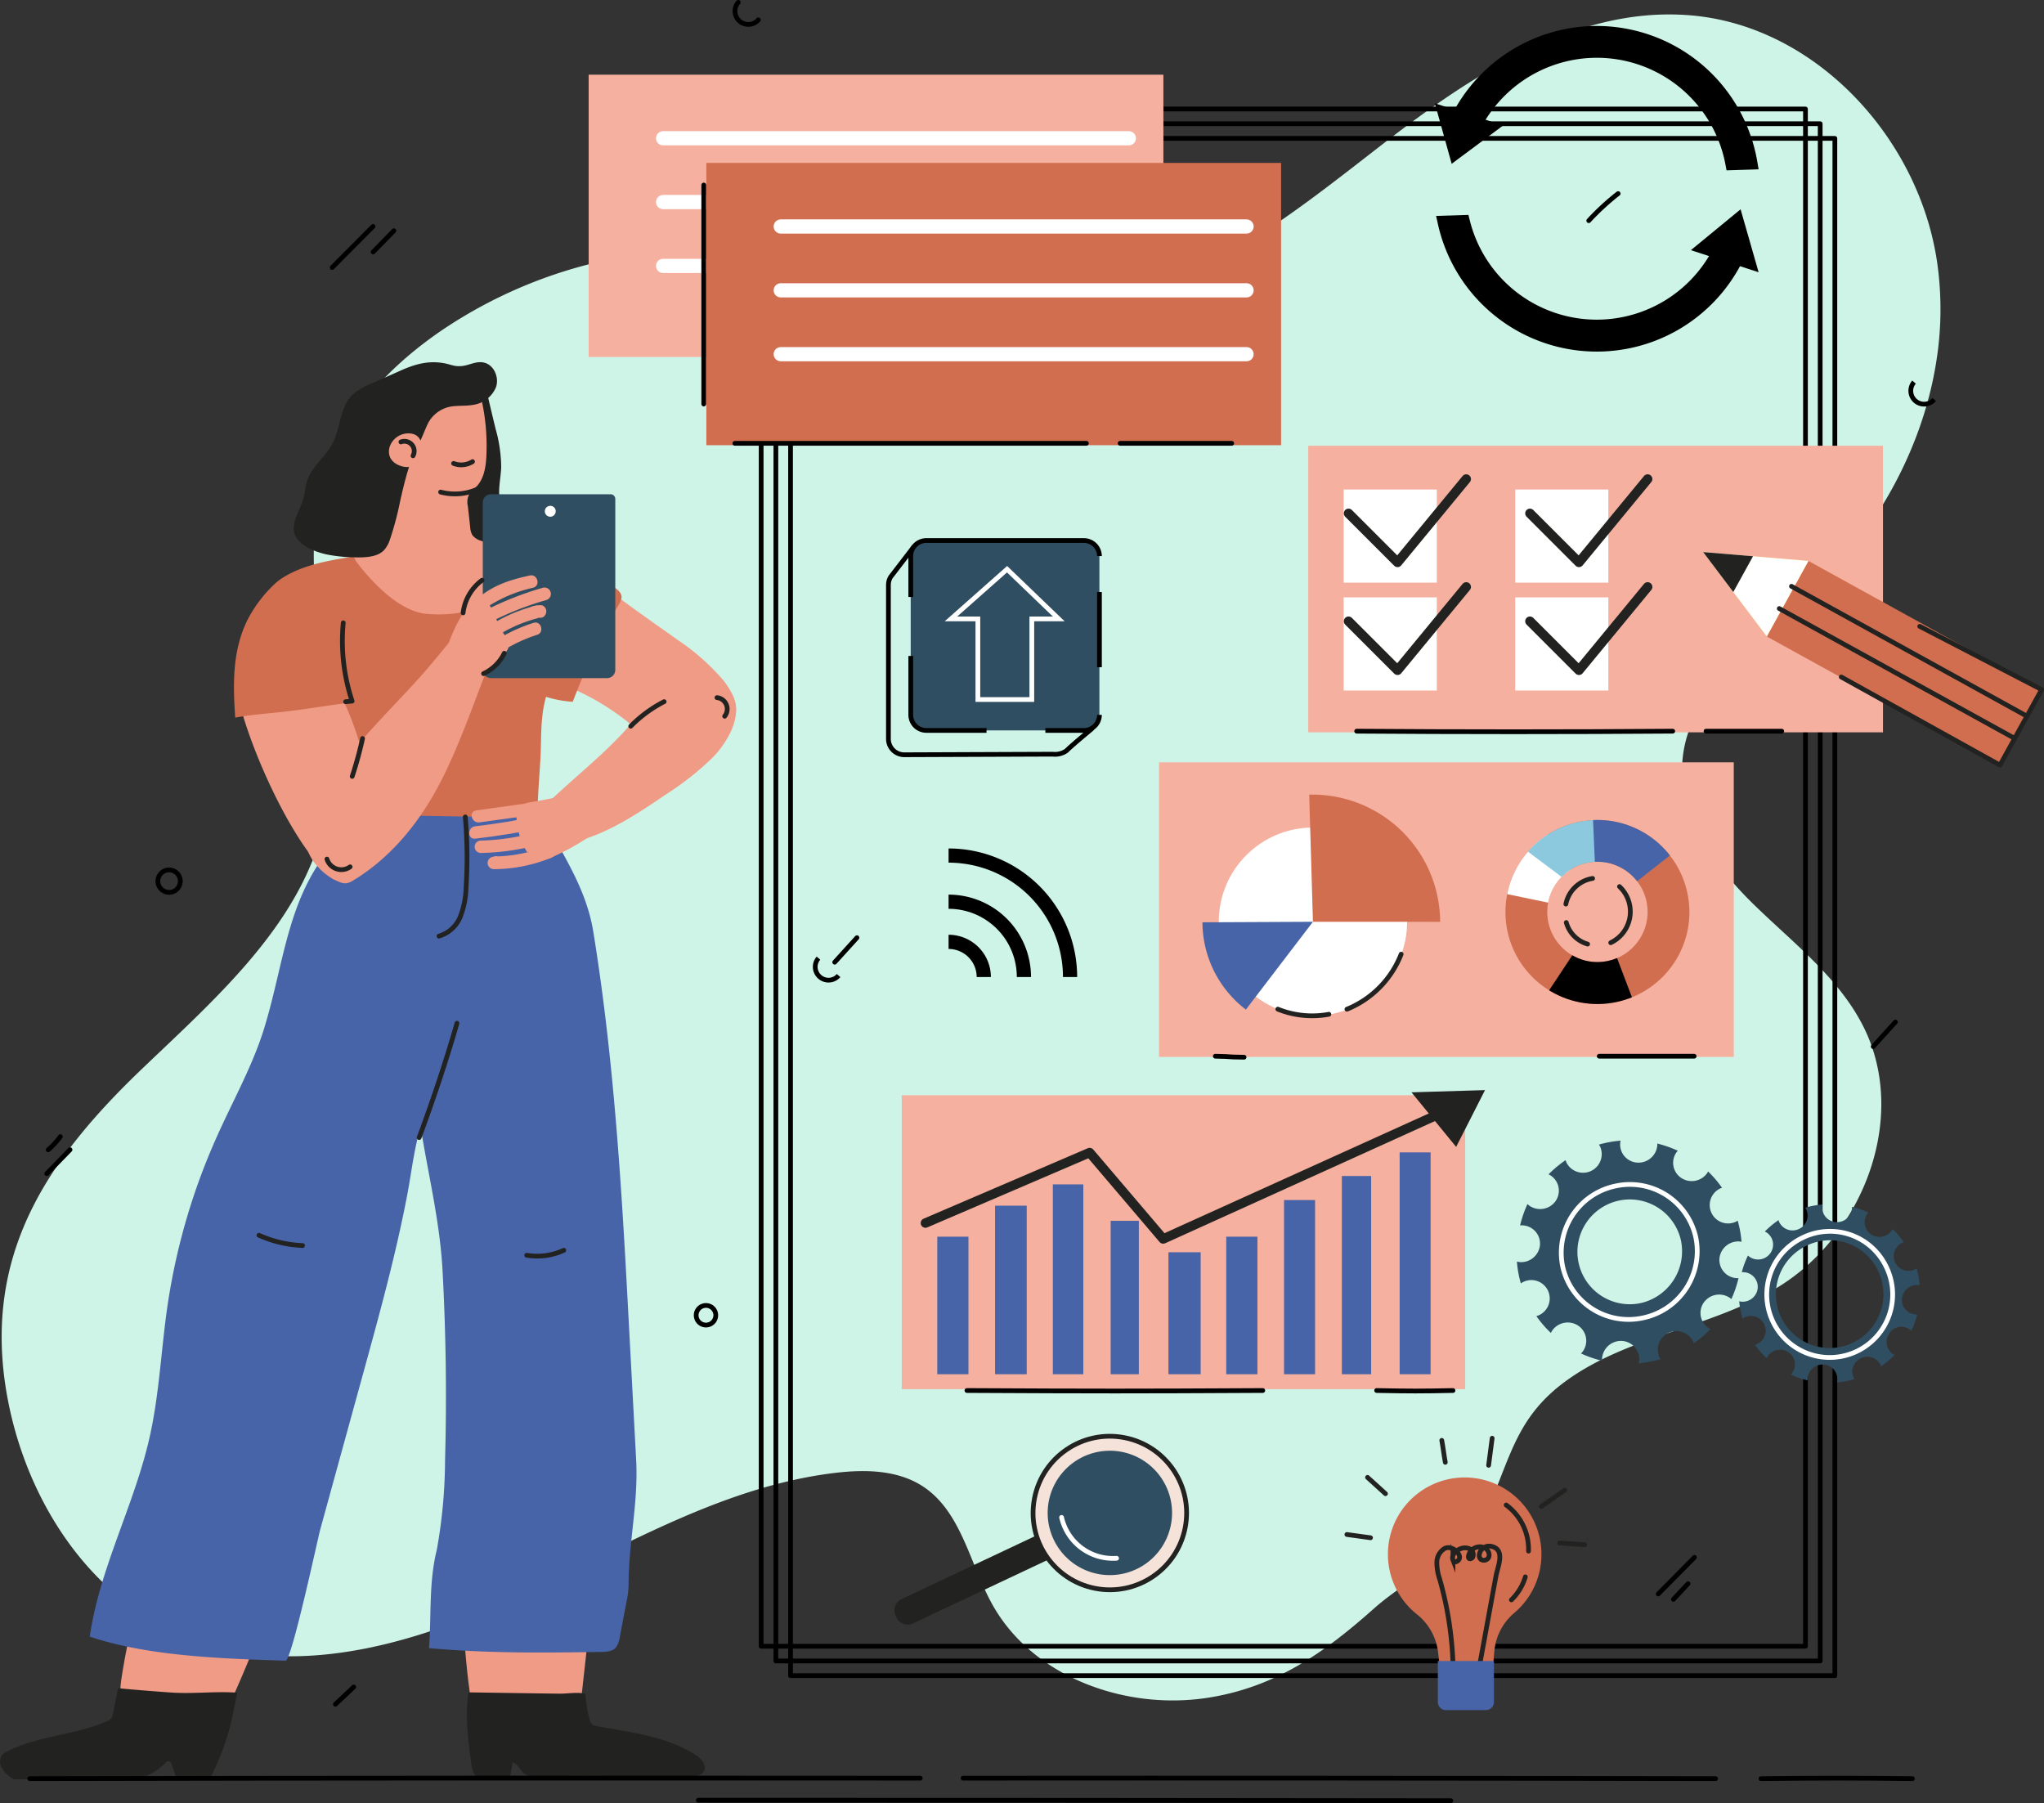 <svg xmlns="http://www.w3.org/2000/svg" xmlns:xlink="http://www.w3.org/1999/xlink" viewBox="0 0 431.89 380.94"><rect x="0" y="0" width="431.89" height="380.94" fill="#333333" stroke="none"/><defs><style>.cls-1,.cls-14,.cls-16,.cls-18,.cls-19,.cls-24,.cls-25,.cls-26,.cls-3,.cls-6,.cls-7{fill:none;}.cls-2{fill:#cef4e8;}.cls-26,.cls-3,.cls-4,.cls-5,.cls-6,.cls-7{stroke:#000;}.cls-14,.cls-15,.cls-16,.cls-18,.cls-19,.cls-25,.cls-3,.cls-6{stroke-linecap:round;}.cls-14,.cls-16,.cls-18,.cls-3{stroke-linejoin:round;}.cls-15,.cls-19,.cls-23,.cls-24,.cls-25,.cls-26,.cls-4,.cls-5,.cls-6,.cls-7{stroke-miterlimit:10;}.cls-19,.cls-26,.cls-5{stroke-width:3px;}.cls-8{fill:#f09b86;}.cls-9{fill:#222221;}.cls-10{fill:#4764a8;}.cls-11{fill:#d16e4f;}.cls-12{fill:#304e61;}.cls-13{fill:#fff;}.cls-14,.cls-15,.cls-18,.cls-25{stroke:#222221;}.cls-15{fill:#f5e3da;}.cls-16,.cls-19,.cls-24{stroke:#fff;}.cls-17{fill:#f5b09f;}.cls-18{stroke-width:2px;}.cls-20{fill:#edbf34;}.cls-21{clip-path:url(#clip-path);}.cls-22{clip-path:url(#clip-path-2);}.cls-23{fill:#8cc9de;stroke:#8cc9de;}</style><clipPath id="clip-path" transform="translate(-43.81 -61.41)"><path class="cls-1" d="M400.44,257.72A19.44,19.44,0,1,1,385,235,19.48,19.48,0,0,1,400.44,257.72Zm-29.51-5.64a10.6,10.6,0,1,0,12.4-8.42A10.62,10.62,0,0,0,370.93,252.08Z"/></clipPath><clipPath id="clip-path-2" transform="translate(-43.81 -61.41)"><path class="cls-1" d="M400.44,257.72A19.44,19.44,0,1,1,385,235,19.48,19.48,0,0,1,400.44,257.72Zm-29.31-5.6a10.4,10.4,0,1,0,12.17-8.26A10.41,10.41,0,0,0,371.13,252.12Z"/></clipPath></defs><g id="OBJECTS"><path class="cls-2" d="M452.91,138a69.67,69.67,0,0,0,.17-21.43C449.14,90.39,427.35,66.84,401,64.65c-23.87-2-45.8,12.34-64.76,27s-38.59,30.88-62.37,33.78c-23.94,2.93-47.22-8.32-71.21-10.78a99.48,99.48,0,0,0-65.12,16.29c-10.86,7.32-20.49,17.24-24.72,29.64-8.07,23.66,5,50-.42,74.43-4.77,21.35-22.52,36.87-38.35,52-19.64,18.72-33,38.18-29.26,66C48,376.57,62.27,400.2,85.65,408.21c22.44,7.69,47.16,0,68.63-10.07s42.48-22.75,66-25.55c6.34-.75,13.2-.64,18.54,2.86,8.18,5.37,9.9,16.41,14.67,24.95,8.63,15.47,28.37,22.49,45.86,19.65,14.22-2.31,24.44-9.61,34.77-18.8,8.07-7.17,20.12-12,24.53-22.2,4.47-10.38,5.94-18.54,16.07-25.9,13.35-9.69,31.1-11.25,45.1-20C437.7,322,447,297.27,437.6,278.43c-5.24-10.52-15-17.87-23.4-26.1s-16-19-14.86-30.64c1.46-14.66,15.51-24.08,26.32-34.09C439.75,174.56,449.92,156.74,452.91,138Z" transform="translate(-43.81 -61.41)"/><rect class="cls-3" x="160.83" y="23.03" width="220.66" height="324.78"/><rect class="cls-3" x="163.94" y="26.14" width="220.66" height="324.78"/><rect class="cls-3" x="167.04" y="29.24" width="220.66" height="324.78"/><polygon class="cls-4" points="370.85 56.75 367.51 45.09 358.3 52.66 370.85 56.75"/><path class="cls-5" d="M407.61,113.64a29.15,29.15,0,0,1-54.69-5.29l-3.81.12A32.89,32.89,0,0,0,411,115.24Z" transform="translate(-43.81 -61.41)"/><path class="cls-5" d="M380.21,68.41a32.91,32.91,0,0,0-28.54,18.43l3.37,1.6a29.15,29.15,0,0,1,54.82,7.42l3.77-.12A32.94,32.94,0,0,0,380.21,68.41Z" transform="translate(-43.81 -61.41)"/><path class="cls-4" d="M347.72,84l3.11,11.18,9.51-7.08Q354.05,86,347.72,84Z" transform="translate(-43.81 -61.41)"/><line class="cls-3" x1="83.23" y1="48.74" x2="78.84" y2="53.24"/><line class="cls-3" x1="14.8" y1="242.91" x2="9.88" y2="247.96"/><path class="cls-3" d="M54,304.33a16.86,16.86,0,0,0,2.56-2.78" transform="translate(-43.81 -61.41)"/><path class="cls-3" d="M439.61,282.52l4.69-5.18" transform="translate(-43.81 -61.41)"/><path class="cls-3" d="M220.18,264.7c1.56-1.73,3.13-3.45,4.7-5.18" transform="translate(-43.81 -61.41)"/><path class="cls-3" d="M385.72,102.31a52.12,52.12,0,0,0-6.21,5.72" transform="translate(-43.81 -61.41)"/><path class="cls-3" d="M122.63,109.25,114,117.92" transform="translate(-43.81 -61.41)"/><path class="cls-3" d="M400.49,396l-3.1,3.31" transform="translate(-43.81 -61.41)"/><line class="cls-3" x1="358.03" y1="329.03" x2="350.38" y2="336.76"/><path class="cls-6" d="M195.05,339.29a2.07,2.07,0,1,1-2.07-2.07A2.07,2.07,0,0,1,195.05,339.29Z" transform="translate(-43.81 -61.41)"/><path class="cls-3" d="M204.05,65.6a2.81,2.81,0,1,1-4.25-3.69" transform="translate(-43.81 -61.41)"/><path class="cls-7" d="M221,267.52a2.81,2.81,0,1,1-4.25-3.68" transform="translate(-43.81 -61.41)"/><path class="cls-7" d="M452.5,145.82a2.81,2.81,0,1,1-4.26-3.68" transform="translate(-43.81 -61.41)"/><path class="cls-7" d="M81.91,247.61a2.37,2.37,0,1,1-2.36-2.41A2.39,2.39,0,0,1,81.91,247.61Z" transform="translate(-43.81 -61.41)"/><path class="cls-3" d="M114.68,421.48l3.87-3.65" transform="translate(-43.81 -61.41)"/><path class="cls-8" d="M161.14,424.27c-3,1.2-6.88,1-10.63.6-8.19-1.09-6.71-.75-7.58-7s-2.17-22.85-1.39-29.29a12.08,12.08,0,0,1,1.75-5.52c1.65-2.38,4.55-3.52,7.3-4.47a30.37,30.37,0,0,1,6-1.57A13.27,13.27,0,0,1,167,379.87c4.23,3.75,2.31,8.77,2.13,13.88-.28,7.88-1.82,19.94-2.59,27.45C166.16,424.42,163.44,423.37,161.14,424.27Z" transform="translate(-43.81 -61.41)"/><path class="cls-9" d="M142.47,424.87a33.39,33.39,0,0,1,.34-5.91l12.8.19,6.4.09c1.77,0,3.78-.36,5.5,0a24.73,24.73,0,0,0,.87,5.4,2,2,0,0,0,.56,1.08,2.11,2.11,0,0,0,1,.38c7.16,1.33,14.69,2.14,20.82,6.06,1.21.77,2.48,2.19,1.8,3.45-.8,1.46-5,1.49-6.48,1.62a51.19,51.19,0,0,1-8.3-.26,133,133,0,0,0-17.29-.2c-1.65.08-3.78.37-5.36-.3-1.31-.55-1.75-2.33-3-2.74a16,16,0,0,1-.58,3,.45.45,0,0,1-.12.25.59.59,0,0,1-.45.13c-1.73,0-4,.47-5.67,0s-1.78-2.17-2-3.81A77.94,77.94,0,0,1,142.47,424.87Z" transform="translate(-43.81 -61.41)"/><path class="cls-9" d="M116.56,152.4c-1.27,3.9-2.69,7.75-3.69,11.72-.29,1.15-.09,2.25-.54,3.39a14.8,14.8,0,0,1-1.72,2.89c-1.17,1.66-2.27,3.8-1.39,5.63a4.19,4.19,0,0,0,3.1,2.1,14.42,14.42,0,0,0,3.88-.07c7.13-.73,14.32-.37,21.48,0q1.11-7.86,1.8-15.8c.39-4.51,1.05-9.49-.48-13.86-1.72-4.91-6-8-11.29-7.45a11.69,11.69,0,0,0-8.38,5A24.78,24.78,0,0,0,116.56,152.4Z" transform="translate(-43.81 -61.41)"/><path class="cls-8" d="M198.16,207.38a16.55,16.55,0,0,0-1.49-2.22,47.26,47.26,0,0,0-9.58-8.49c-4.36-3.11-8.77-6.16-13.05-9.38-3.7-2.79-7.66-6.36-12-8.08-2.48-1-5.46-2.65-8.12-1.67a11,11,0,0,0-5.76,5.43,17.36,17.36,0,0,0-1.53,7.9,12.37,12.37,0,0,0,1.37,6c1.47,2.52,4.19,4,6.83,5.26,3.37,1.59,6.62,3.3,10.07,4.82a53.11,53.11,0,0,1,12,7.34c2.55,2.06,5,4.42,8.21,5.24a7.16,7.16,0,0,0,6.93-2c1.72-1.64,3.67-1.65,5.59-3.13a4.71,4.71,0,0,0,1.37-1.51,4.15,4.15,0,0,0,.26-2.49A9.44,9.44,0,0,0,198.16,207.38Z" transform="translate(-43.81 -61.41)"/><path class="cls-8" d="M75.44,424.89a16,16,0,0,0,4,.72c3.15,0,6.31.09,9.46.06,1.77,0,1.77-.47,2.48-2.06.64-1.42,1.28-2.84,1.9-4.26,2.56-5.79,5-11.63,7-17.63.83-2.45,1.56-5.3.2-7.51a7.92,7.92,0,0,0-3.8-2.81,29.13,29.13,0,0,0-14.25-2.27c-2.17.2-4.45.72-6,2.25a11,11,0,0,0-2.43,4.79,139.67,139.67,0,0,0-4.48,19.57c-.55,3.51-.7,7.56,3.44,8.51C73.8,424.43,74.62,424.66,75.44,424.89Z" transform="translate(-43.81 -61.41)"/><path class="cls-10" d="M157.21,231.06l2.43,14a.77.77,0,0,1-.69,1.16l-41.67,6.37a7.6,7.6,0,0,1-2.81.07,1.1,1.1,0,0,1-.64-.33c-.26-.32-.15-.81-.08-1.22.66-3.66-2.27-6.73-2.83-10.19-.4-2.51.62-6.94,3.1-8.3,1.37-.75,3.17-.56,4.66-.58l7.41-.12q7.33-.13,14.66-.34Q149,231.38,157.21,231.06Z" transform="translate(-43.81 -61.41)"/><path class="cls-9" d="M139.24,144.46a26.33,26.33,0,0,0-.16,6.64c.12,3.17.67,7.55-1.06,10.32a25.89,25.89,0,0,1-6.43,7c-2,1.46-2.73,3.2-4,5.22-.6,1-1.5,1.92-.69,3.13a3.91,3.91,0,0,0,2,1.34,18.48,18.48,0,0,0,5.49.87c4,.16,8,0,12.07-.24a4,4,0,0,0,1.68-.33,3.51,3.51,0,0,0,1.47-2.27,13.62,13.62,0,0,0,.43-5.08c-.17-1.7-.67-3.36-.75-5.07-.1-2,.35-3.91.42-5.87a30.19,30.19,0,0,0-1.17-8.05q-.83-3.42-1.63-6.84c-.58-2.4-2.69-5.87-5.65-4A5,5,0,0,0,139.24,144.46Z" transform="translate(-43.81 -61.41)"/><path class="cls-10" d="M86.93,308a135.77,135.77,0,0,0-7.79,29.71c-1.3,9.1-1.69,18.34-3.71,27.31-3.22,14.34-10.55,27.62-12.66,42.17,12.58,4.2,28.17,4.64,41.38,5.08,1.3,0,6.81-25.85,7.33-27.73q4.56-16.6,9.14-33.23C124,339,127.42,326.6,129.83,314c1.13-5.89,1.61-11.63,3.8-17.22s4.49-11,5.84-16.84a70.15,70.15,0,0,0,1.24-20.9c-.23-3.05-.28-6.42-.81-9.4-.46-2.55-1.69-4.87-2-7.47-.42-3.43-2.09-6.7-5.18-8.14s-8.21-1.37-9.16-4.55c.61,2-6.5,7.32-7.74,8.6-11.35,11.62-11.67,26-16.24,40.74C97.12,286.72,93,294,89.65,301.52,88.68,303.67,87.78,305.83,86.93,308Z" transform="translate(-43.81 -61.41)"/><path class="cls-10" d="M136.91,324.88c.18,1.65.32,3.32.41,5q1.08,20,.53,40a109.11,109.11,0,0,1-1.74,18.94c-1.72,6.89-1.13,13.82-1.65,20.79,11.85,1.1,23.78,1,35.68.82,1.16,0,3,.05,3.8-.94a5.26,5.26,0,0,0,.86-2.36q.67-3.59,1.37-7.17a19.82,19.82,0,0,0,.46-3.75c0-8.93,2.08-17.25,1.6-26.33q-1-18.65-2-37.3c-1.36-24.84-3.06-49.7-7.05-74.28-1.23-7.56-4.74-13.61-8.49-20.3-2-3.63-3.22-5.5-7-7.11-2.29-1-6.16-2.94-8.69-1.86-3.4,1.46-5.76,4.77-6.9,8.24-1,2.89-3.89,4.91-4.57,7.86-.57,2.48.56,6.38.56,9,0,8.6-.94,17.32-1.4,25.92-.28,5.28-1.19,11.19-.45,16.45C133.59,306.18,135.88,315.31,136.91,324.88Z" transform="translate(-43.81 -61.41)"/><path class="cls-8" d="M154.64,178c-.73-1-2.6-.65-3.69-.83a28.77,28.77,0,0,1-5.54-1.52,3.51,3.51,0,0,1-1.8-1.2,3.83,3.83,0,0,1-.45-1.65c-.16-1.49-.33-3-.5-4.49a3.54,3.54,0,0,1,1.52-3.81c1.85-1.63,2.29-4.31,2.4-6.76a44.83,44.83,0,0,0-.94-11.5,8.44,8.44,0,0,0-1.19-3.18c-1.65-2.33-4.84-3-7.42-2.18-5.31,1.57-11.47,5.78-12,11.78a31.46,31.46,0,0,0,.93,8.23c.65,3.43,1.11,7,.3,10.38s-3.15,6.6-6.5,7.58a11.09,11.09,0,0,0-3.08,1c-1.31.84-1,1.62-.61,2.69.43,1.33.64,2.77,1.07,4.16,0,.14.08.27.13.41a.49.49,0,0,0,0,.11,10.3,10.3,0,0,0,3.17,4.65A17.19,17.19,0,0,0,132.89,196l.5-.05h.2c8.55.12,17.43-4.41,19.84-13.07,0,0,0,0,0-.06C154.24,181,155.41,179.05,154.64,178Z" transform="translate(-43.81 -61.41)"/><path class="cls-11" d="M152.42,177.59c-1.7,2.18-.55,6.17-2.58,8.33-1.8,1.9-5.29,5.94-15.64,5.21-6.79-.47-13.31-8.57-15.71-11.87a37.82,37.82,0,0,0-5.16,1.75c-.72,1.3.19,16.28-.38,23.12-.82,9.73.09,19-.81,29.28l45.24.78c0-4.05.36-8.1.6-12.14.28-4.6-.07-9,1.21-13.42a23.59,23.59,0,0,0,5.64,1.05,154.62,154.62,0,0,1,8.37-18.28c.48-.94,2.07-2.94,1.94-4-.18-1.34-2-2.14-3-2.85q-4.23-3-8.65-5.62c-2.58-1.56-7.74-4.17-10.55-1.83A2.89,2.89,0,0,0,152.42,177.59Z" transform="translate(-43.81 -61.41)"/><path class="cls-9" d="M81.14,419.06c-1,0-12.4-.92-12.39-1l-1.08,5.4a2.52,2.52,0,0,1-.3.9,2.43,2.43,0,0,1-1.09.76c-6.69,2.9-14.41,3-20.9,6.29a3.27,3.27,0,0,0-1.16.84,2.48,2.48,0,0,0,0,2.67,5.44,5.44,0,0,0,2.62,2.41H72.27a11.91,11.91,0,0,0,6.46-3.45c.2-.2.45-.43.73-.39s.48.37.59.65a26.12,26.12,0,0,1,1,3l6.91.4a52,52,0,0,0,4.67-12.22c.46-2.09.89-4.19,1.31-6.29C89.77,418.72,85.39,419.22,81.14,419.06Z" transform="translate(-43.81 -61.41)"/><path class="cls-8" d="M121.46,243.35a13.82,13.82,0,0,1-3.1,3.38c-5,.94-4,.24-4.47.2-8.73-7.31-18.31-29.72-20.08-39.75-.69-3.86.27-7.87,1.12-11.7a22.43,22.43,0,0,1,7.43-10.41c2.33-1.66,6.23-3.18,11.73-4,1,1.52,1.44,3.63,2.33,6,1.26,3.29,2.53,6.63,2.72,10.19a11.42,11.42,0,0,1-1.23,6.27c-.49.85-1.78,1.66-2.12,2.46-.54,1.3.32,2.79.89,4.07a72.46,72.46,0,0,1,5.94,22.8A23.45,23.45,0,0,1,121.46,243.35Z" transform="translate(-43.81 -61.41)"/><path class="cls-8" d="M109.81,231.77a10.46,10.46,0,0,0,1.38,13,12.12,12.12,0,0,0,4.24,2.94,3.64,3.64,0,0,0,1.41.33,3.55,3.55,0,0,0,1.6-.62c7.69-4.62,13.62-11.79,17.87-19.69s7.63-17.86,10.75-25.8c.09-.23-6.27-5.7-7.42-5.94,0,0-4.52,5.59-6.84,8.19-6.91,7.73-16.4,16.59-22.83,27.33C109.92,231.6,109.87,231.69,109.81,231.77Z" transform="translate(-43.81 -61.41)"/><path class="cls-8" d="M181,209.79a21,21,0,0,0-2,2.23c-5,6.64-11.94,12-18,17.66a2.17,2.17,0,0,0-.6.75c-.78,2,2.37,9.41,5,8.77,6.82-1.62,13.51-6.12,19.19-10a60.38,60.38,0,0,0,10-7.94c2.59-2.75,5.42-7.29,4.62-11.24-1.13-5.57-8.19-6.16-12.47-4.19A20.38,20.38,0,0,0,181,209.79Z" transform="translate(-43.81 -61.41)"/><path class="cls-8" d="M145.45,183.73c-2.4,2.21-4.15,5.2-3.42,8.56.34,1.61,2.88,1.21,2.53-.4-.53-2.47.76-4.56,2.52-6.18C148.29,184.59,146.67,182.6,145.45,183.73Z" transform="translate(-43.81 -61.41)"/><path class="cls-12" d="M172.06,204.68H147.57a1.75,1.75,0,0,1-1.75-1.75V167.59a1.75,1.75,0,0,1,1.75-1.76h25.25a1,1,0,0,1,1,1v36.1A1.75,1.75,0,0,1,172.06,204.68Z" transform="translate(-43.81 -61.41)"/><path class="cls-8" d="M155.72,183c-3.84.86-7.29,1.84-10.73,4.61-2.14,1.71-.09,3.28,1.35,2.31a29.57,29.57,0,0,1,10.09-4.33C158.11,185.19,157.4,182.6,155.72,183Z" transform="translate(-43.81 -61.41)"/><path class="cls-8" d="M158.5,185.59a67.54,67.54,0,0,0-12.55,5c-1.56.75-.2,3.06,1.35,2.32a64,64,0,0,1,11.92-4.72A1.34,1.34,0,0,0,158.5,185.59Z" transform="translate(-43.81 -61.41)"/><path class="cls-8" d="M158.33,189.29a5.11,5.11,0,0,0-2.49.4c-1,.3-2,.64-2.94,1a35.57,35.57,0,0,0-5.44,2.75c-1.47.9-.12,3.23,1.35,2.32a31.32,31.32,0,0,1,4.52-2.36c.76-.32,1.53-.61,2.31-.86q.57-.19,1.14-.36a4.47,4.47,0,0,0,.9-.27,1.3,1.3,0,0,0,1.2-.36l0-.05A1.36,1.36,0,0,0,158.33,189.29Z" transform="translate(-43.81 -61.41)"/><path class="cls-8" d="M156.54,193a34.63,34.63,0,0,0-8,3.73A1.34,1.34,0,0,0,149.9,199a31.92,31.92,0,0,1,7.36-3.46C158.9,195.08,158.2,192.49,156.54,193Z" transform="translate(-43.81 -61.41)"/><path class="cls-8" d="M151.08,196.53a1.81,1.81,0,0,1,.26,1.23,3,3,0,0,1-.67,1.47c-1.23,1.74-2.72,3.46-4.74,4.13a6,6,0,0,1-5.45-.93c-1.51-1.17-2.52-1.22-2.38-3.13a21.21,21.21,0,0,1,1.26-3.91c.78-1.95,3.53-7.37,6-7.85C147.28,187.19,148.43,193.08,151.08,196.53Z" transform="translate(-43.81 -61.41)"/><path class="cls-13" d="M161.23,169.42a1.15,1.15,0,1,1-1.15-1.14A1.14,1.14,0,0,1,161.23,169.42Z" transform="translate(-43.81 -61.41)"/><path class="cls-11" d="M93.65,213c3.95-.73,8-.91,12-1.44,5-.65,9.93-1.52,14.94-2l.12-.11a2.48,2.48,0,0,0,.41-1.26c1.27-9.3-1-19.06-2.22-28.28a1.09,1.09,0,0,0-.31-.74,1,1,0,0,0-.81-.08c-5,.84-10.17,1.75-14.43,4.51-.42.27-.81.59-1.2.9a28.51,28.51,0,0,0-5.8,7.41c-3.48,6.64-3.33,13.86-2.84,21.1Z" transform="translate(-43.81 -61.41)"/><path class="cls-14" d="M195.3,208.8a2.42,2.42,0,0,1,1.63,3.93" transform="translate(-43.81 -61.41)"/><path class="cls-14" d="M112.89,242.91a3.19,3.19,0,0,0,4.9,1.64" transform="translate(-43.81 -61.41)"/><path class="cls-9" d="M128.37,167.24c.37-1.63.74-3.26,1.19-4.87a32.18,32.18,0,0,1,2.3-6.19c.92-1.77,1.53-3.51,2.36-5.29a6.8,6.8,0,0,1,5.23-3.64c1.45-.17,2.92-.05,4.36-.31a6.14,6.14,0,0,0,4.81-3.75c.68-2-.39-4.62-2.46-5.15-1.68-.44-3.1.53-4.72.7s-2.27-.31-3.8-.59c-3.39-.62-6.25.23-9.36,1.63l-6.18,2.76a12.42,12.42,0,0,0-3.89,2.35c-2.63,2.63-2.43,7-4.17,10.24-1.45,2.78-4.26,4.76-5.28,7.72-.44,1.29-.51,2.66-.88,4-.57,2-1.86,3.85-2,5.94-.29,3.53,4.61,5.35,7.42,5.85a33.56,33.56,0,0,0,5.19.52c2.06.05,5,.07,6.48-1.53a6.23,6.23,0,0,0,1.23-2.23A65.07,65.07,0,0,0,128.37,167.24Z" transform="translate(-43.81 -61.41)"/><path class="cls-8" d="M131.37,159.86a4.67,4.67,0,0,1-3.84-.44,3.31,3.31,0,0,1-1.26-1.31,3.17,3.17,0,0,1-.12-2.31,4.17,4.17,0,0,1,4.58-2.78c1.47.27,1.86,1.13,2.41,2.51S132.17,158.61,131.37,159.86Z" transform="translate(-43.81 -61.41)"/><path class="cls-14" d="M142.12,234a98.42,98.42,0,0,1,.17,14.87,18.27,18.27,0,0,1-1.21,6.19,7,7,0,0,1-4.52,4.13" transform="translate(-43.81 -61.41)"/><path class="cls-8" d="M162.45,229.47a21.4,21.4,0,0,1-3.07.81l-2.72.49c-1,.18-2.65.38-3.3,1.3s-.4,2.7-.19,3.81a13.58,13.58,0,0,0,1.67,5,4.13,4.13,0,0,0,5.68,1.6,50.48,50.48,0,0,0,8.57-4.84c2.37-1.78,4.84-3.93,5.27-6.86.23-1.56-.36-3.41-1.82-4a5.06,5.06,0,0,0-3.29.22C167,227.7,164.73,228.71,162.45,229.47Z" transform="translate(-43.81 -61.41)"/><path class="cls-8" d="M159.68,240A30.05,30.05,0,0,1,149,242.34a1.32,1.32,0,0,0-.69,0l-.52.13a1.31,1.31,0,0,0,.35,2.57,32.28,32.28,0,0,0,12.23-2.45C161.91,241.92,161.23,239.38,159.68,240Z" transform="translate(-43.81 -61.41)"/><path class="cls-8" d="M157.48,233.8c-4.39.94-8.8,1.67-13.26,2.18-1.66.18-1.68,2.81,0,2.62q7-.81,14-2.27C159.83,236,159.13,233.45,157.48,233.8Z" transform="translate(-43.81 -61.41)"/><path class="cls-8" d="M155.58,237.63A47.09,47.09,0,0,1,145.41,239a1.31,1.31,0,0,0,0,2.62,49.83,49.83,0,0,0,10.87-1.41C157.91,239.76,157.22,237.23,155.58,237.63Z" transform="translate(-43.81 -61.41)"/><path class="cls-8" d="M156.94,230.89l-12.51,1.74c-1.66.24-1,2.76.7,2.53l12.5-1.74C159.3,233.19,158.59,230.66,156.94,230.89Z" transform="translate(-43.81 -61.41)"/><path class="cls-14" d="M132.37,301.75c2.81-7.53,5.79-16.43,8-24.16" transform="translate(-43.81 -61.41)"/><path class="cls-14" d="M98.53,322.39a25,25,0,0,0,9.21,2.17" transform="translate(-43.81 -61.41)"/><path class="cls-14" d="M155.1,326.61a13.38,13.38,0,0,0,7.84-1.05" transform="translate(-43.81 -61.41)"/><path class="cls-14" d="M128.52,154.78a2.07,2.07,0,0,1,2.56,2.92" transform="translate(-43.81 -61.41)"/><path class="cls-14" d="M139.65,159.32a4.48,4.48,0,0,0,4-.38" transform="translate(-43.81 -61.41)"/><path class="cls-14" d="M116.84,209.66l1.37-.12A40.4,40.4,0,0,1,116.34,193" transform="translate(-43.81 -61.41)"/><path class="cls-14" d="M177.08,214.84a27.69,27.69,0,0,1,7.06-5.19" transform="translate(-43.81 -61.41)"/><path class="cls-14" d="M120.42,217.44a81.89,81.89,0,0,1-2.19,8" transform="translate(-43.81 -61.41)"/><path class="cls-14" d="M146,164.09a11.81,11.81,0,0,1-9.09,1.28" transform="translate(-43.81 -61.41)"/><path class="cls-14" d="M145.66,184a10.1,10.1,0,0,0-4,6.89" transform="translate(-43.81 -61.41)"/><path class="cls-14" d="M150.36,199.43a9.21,9.21,0,0,1-4.37,4.3" transform="translate(-43.81 -61.41)"/><path class="cls-9" d="M272.8,384.25h0a2.63,2.63,0,0,1-.94,3.58L236.5,404.5a2.63,2.63,0,0,1-3.35-1.56h0a2.63,2.63,0,0,1,.93-3.58l35.36-16.67A2.64,2.64,0,0,1,272.8,384.25Z" transform="translate(-43.81 -61.41)"/><circle class="cls-15" cx="278.32" cy="381.07" r="16.22" transform="translate(-193.09 519.26) rotate(-78.88)"/><path class="cls-12" d="M291.37,382.6A13.14,13.14,0,1,1,279.85,368,13.14,13.14,0,0,1,291.37,382.6Z" transform="translate(-43.81 -61.41)"/><path class="cls-16" d="M268.12,382a11.13,11.13,0,0,0,11.62,8.63" transform="translate(-43.81 -61.41)"/><rect class="cls-17" x="190.53" y="231.39" width="119.06" height="62.11"/><polyline class="cls-18" points="195.54 258.4 230.24 243.51 245.78 261.76 310.45 232.47"/><polygon class="cls-9" points="298.24 230.78 313.78 230.31 307.68 242.31 298.24 230.78"/><rect class="cls-10" x="198.04" y="261.28" width="6.59" height="29.06"/><rect class="cls-10" x="210.25" y="254.73" width="6.69" height="35.61"/><rect class="cls-10" x="222.46" y="250.23" width="6.44" height="40.11"/><rect class="cls-10" x="234.68" y="257.93" width="5.95" height="32.41"/><rect class="cls-10" x="246.89" y="264.57" width="6.81" height="25.77"/><rect class="cls-10" x="259.1" y="261.28" width="6.59" height="29.06"/><rect class="cls-10" x="271.31" y="253.54" width="6.56" height="36.8"/><rect class="cls-10" x="283.53" y="248.46" width="6.19" height="41.88"/><rect class="cls-10" x="295.74" y="243.47" width="6.54" height="46.87"/><path class="cls-6" d="M334.69,355.19c7.25.14,9.25.14,16.13,0" transform="translate(-43.81 -61.41)"/><path class="cls-6" d="M248.12,355.19c27.82.14,34.82.14,62.51,0" transform="translate(-43.81 -61.41)"/><rect class="cls-17" x="124.38" y="15.78" width="121.44" height="59.64"/><line class="cls-19" x1="140.11" y1="29.21" x2="238.52" y2="29.21"/><line class="cls-19" x1="140.11" y1="42.69" x2="238.52" y2="42.69"/><line class="cls-19" x1="140.11" y1="56.18" x2="238.52" y2="56.18"/><rect class="cls-11" x="149.25" y="34.42" width="121.44" height="59.64"/><line class="cls-19" x1="164.97" y1="47.85" x2="263.39" y2="47.85"/><line class="cls-19" x1="164.97" y1="61.34" x2="263.39" y2="61.34"/><line class="cls-19" x1="164.97" y1="74.83" x2="263.39" y2="74.83"/><path class="cls-6" d="M280.49,155.07c7.67,0,15.67,0,23.57,0" transform="translate(-43.81 -61.41)"/><path class="cls-6" d="M199.08,155.07c25.08,0,49.08,0,74.28,0" transform="translate(-43.81 -61.41)"/><line class="cls-6" x1="148.7" y1="39.09" x2="148.7" y2="85.36"/><rect class="cls-17" x="276.43" y="94.17" width="121.44" height="60.55"/><rect class="cls-11" x="437.05" y="173.35" width="18.23" height="56.28" transform="translate(10.4 433.39) rotate(-61.11)"/><polygon class="cls-20" points="359.87 116.64 373.31 134.46 382.11 118.5 359.87 116.64"/><polygon class="cls-13" points="359.87 116.64 373.31 134.46 382.11 118.5 359.87 116.64"/><polygon class="cls-9" points="366.24 125.08 370.41 117.52 359.87 116.64 366.24 125.08"/><line class="cls-14" x1="425.7" y1="156.01" x2="375.95" y2="128.57"/><line class="cls-14" x1="428.29" y1="151.32" x2="378.53" y2="123.87"/><rect class="cls-13" x="283.91" y="103.42" width="19.68" height="19.68"/><rect class="cls-13" x="320.16" y="103.42" width="19.68" height="19.68"/><rect class="cls-13" x="283.91" y="126.21" width="19.68" height="19.68"/><rect class="cls-13" x="320.16" y="126.21" width="19.68" height="19.68"/><polyline class="cls-18" points="284.94 108.46 295.3 118.82 309.81 101.21"/><polyline class="cls-18" points="284.94 131.25 295.3 141.61 309.81 124"/><polyline class="cls-18" points="323.27 108.46 333.63 118.82 348.14 101.21"/><polyline class="cls-18" points="323.27 131.25 333.63 141.61 348.14 124"/><polyline class="cls-14" points="405.63 132.33 431.39 145.69 422.59 161.65 389.05 143.03"/><path class="cls-3" d="M404.29,215.89h16" transform="translate(-43.81 -61.41)"/><path class="cls-3" d="M330.47,215.89c21.69.16,44.69.16,66.78,0" transform="translate(-43.81 -61.41)"/><rect class="cls-17" x="244.9" y="161.06" width="121.44" height="62.24"/><circle class="cls-13" cx="277.42" cy="194.74" r="19.9"/><path class="cls-11" d="M321.23,256.16l-.79-26.87h.79a27,27,0,0,1,26.88,26.88Z" transform="translate(-43.81 -61.41)"/><path class="cls-10" d="M321.23,256.16l-14.17,18.55c-.3-.23-.6-.46-.88-.7a23.35,23.35,0,0,1-8.3-17.74Z" transform="translate(-43.81 -61.41)"/><g class="cls-21"><path class="cls-11" d="M400.44,257.72A19.44,19.44,0,1,1,385,235,19.48,19.48,0,0,1,400.44,257.72Zm-29.51-5.64a10.6,10.6,0,1,0,12.4-8.42A10.62,10.62,0,0,0,370.93,252.08Z" transform="translate(-43.81 -61.41)"/><g class="cls-22"><polygon class="cls-13" points="310.77 187.31 337.69 192.9 322.69 169.45 310.77 187.31"/><polygon class="cls-23" points="317.8 175.52 339.8 192.01 337.25 166.46 317.8 175.52"/><polygon class="cls-10" points="336.35 167.22 337.44 192.82 358.34 176.43 336.35 167.22"/><polygon points="346.96 216.33 338.09 192.97 324.62 213.31 346.96 216.33"/></g></g><path class="cls-14" d="M324.6,275.7a19.41,19.41,0,0,1-10.79-1.08" transform="translate(-43.81 -61.41)"/><path class="cls-14" d="M339.87,263a20.63,20.63,0,0,1-11.46,11.63" transform="translate(-43.81 -61.41)"/><path class="cls-14" d="M374.76,256.31a6.57,6.57,0,0,0,4.51,4.56" transform="translate(-43.81 -61.41)"/><path class="cls-14" d="M380.32,247a6.87,6.87,0,0,0-5.65,5.42" transform="translate(-43.81 -61.41)"/><path class="cls-14" d="M384.15,260.58A7.27,7.27,0,0,0,386,248.72" transform="translate(-43.81 -61.41)"/><path class="cls-6" d="M298.88,282.49" transform="translate(-43.81 -61.41)"/><path class="cls-6" d="M381.72,284.56h20.06" transform="translate(-43.81 -61.41)"/><path class="cls-6" d="M300.6,284.56c4.36.09,1.72.16,6.08.21" transform="translate(-43.81 -61.41)"/><path class="cls-3" d="M236.84,177,232,183.3a3.29,3.29,0,0,0-.47,1.7v32.54a3.35,3.35,0,0,0,3.39,3.33l31.31-.12a4.24,4.24,0,0,0,2.88-.7c1.14-1.12,4-3.5,5.26-4.55a.72.72,0,0,0,.05-1.08Z" transform="translate(-43.81 -61.41)"/><rect class="cls-12" x="192.43" y="114.19" width="39.87" height="40.13" rx="3.3"/><path class="cls-7" d="M276.12,212.44a3.29,3.29,0,0,1-3.29,3.29h-8.14" transform="translate(-43.81 -61.41)"/><line class="cls-7" x1="232.31" y1="125.08" x2="232.31" y2="140.96"/><path class="cls-7" d="M236.25,187.53V178.9a3.29,3.29,0,0,1,3.29-3.29h33.29a3.29,3.29,0,0,1,3.29,3.29" transform="translate(-43.81 -61.41)"/><path class="cls-7" d="M252.26,215.73H239.54a3.29,3.29,0,0,1-3.29-3.29V200" transform="translate(-43.81 -61.41)"/><polygon class="cls-24" points="223.71 130.76 212.79 120.26 200.93 130.76 206.62 130.76 206.62 147.79 218.02 147.79 218.02 130.76 223.71 130.76"/><path class="cls-11" d="M369.51,389.54a16.22,16.22,0,1,0-26.37,12.89,12,12,0,0,1,4.51,7.91l1.05,8.73,10.09-.16.78-8.76a12,12,0,0,1,4.23-8A16.16,16.16,0,0,0,369.51,389.54Z" transform="translate(-43.81 -61.41)"/><path class="cls-25" d="M356.48,413.05l2-10.92c.48-2.59.95-5.17,1.43-7.76.36-2,2.12-5.65-1.08-6.28a2.09,2.09,0,0,0-2.46,2,1.19,1.19,0,0,0,.3.74,1.12,1.12,0,0,0,1.77-.62,1.73,1.73,0,0,0-1.05-1.84,2.45,2.45,0,0,0-3.3,1.82.57.57,0,0,0,.06.41c.18.28.65.11.82-.17a1.35,1.35,0,0,0-.62-1.79,2.5,2.5,0,0,0-2,0c-1,.36-1.91,1.36-1.54,2.33a.61.61,0,0,0,.4.41.53.53,0,0,0,.35-.05c1.88-.85-.7-3.66-2.48-2.78a3.44,3.44,0,0,0-1.67,3A10.86,10.86,0,0,0,348,395a74.57,74.57,0,0,1,2.79,17.11,2.51,2.51,0,0,1-.31,1.44" transform="translate(-43.81 -61.41)"/><path class="cls-25" d="M328.4,385.61l5,.69" transform="translate(-43.81 -61.41)"/><line class="cls-25" x1="288.95" y1="312.13" x2="292.75" y2="315.58"/><path class="cls-25" d="M348.45,365.72c.25,1.27.5,3.37.75,4.64" transform="translate(-43.81 -61.41)"/><path class="cls-25" d="M359.1,365.27c-.36,2.73-.61,4.61-.75,5.72" transform="translate(-43.81 -61.41)"/><path class="cls-25" d="M374.43,376.24l-4.94,3.45" transform="translate(-43.81 -61.41)"/><path class="cls-25" d="M373.35,387.41l5.33.35" transform="translate(-43.81 -61.41)"/><path class="cls-25" d="M362.06,379.38a11.61,11.61,0,0,1,4.72,9.74" transform="translate(-43.81 -61.41)"/><path class="cls-25" d="M366.11,394.56a11.24,11.24,0,0,1-2.95,4.86" transform="translate(-43.81 -61.41)"/><path class="cls-10" d="M303.8,350.92h11.86a0,0,0,0,1,0,0v8.67a1.71,1.71,0,0,1-1.71,1.71h-8.43a1.71,1.71,0,0,1-1.71-1.71v-8.67A0,0,0,0,1,303.8,350.92Z"/><path class="cls-12" d="M411.15,331.45c-.14,0-.28,0-.43,0a3.87,3.87,0,0,1-3.6-4.16,4,4,0,0,1,4.25-3.59c.14,0,.28.05.42.07a23,23,0,0,0-.81-4.46c-.12.06-.22.14-.35.2a3.88,3.88,0,1,1-3.36-7c.13-.06.27-.1.4-.15a23.34,23.34,0,0,0-2.95-3.45c-.07.12-.12.24-.2.36a4,4,0,0,1-5.48,1,3.84,3.84,0,0,1-1-5.4c.09-.12.19-.22.29-.34a24.54,24.54,0,0,0-4.34-1.52,3.09,3.09,0,0,1,0,.43,4,4,0,0,1-4.24,3.6,3.85,3.85,0,0,1-3.6-4.16,4,4,0,0,1,.09-.48,23.46,23.46,0,0,0-4.58.83c.08.14.18.27.25.42a3.94,3.94,0,0,1-7.11,3.39,5.44,5.44,0,0,1-.19-.52,24.44,24.44,0,0,0-3.6,3,4.45,4.45,0,0,1,.48.26,3.84,3.84,0,0,1,1,5.4,4,4,0,0,1-5.47,1,3.5,3.5,0,0,1-.46-.39A24.08,24.08,0,0,0,365,320.3a4,4,0,0,1,.6,0,3.86,3.86,0,0,1,3.6,4.16,4,4,0,0,1-4.24,3.6,5.89,5.89,0,0,1-.63-.11,22.34,22.34,0,0,0,.83,4.61,4.66,4.66,0,0,1,.53-.32,3.88,3.88,0,1,1,3.37,7,3.56,3.56,0,0,1-.62.23,23.31,23.31,0,0,0,3.07,3.56,3.55,3.55,0,0,1,.3-.54,4,4,0,0,1,5.47-1,3.85,3.85,0,0,1,1,5.4,4.6,4.6,0,0,1-.41.47,24,24,0,0,0,4.46,1.54,2.81,2.81,0,0,1,0-.58,4,4,0,0,1,4.24-3.6,3.86,3.86,0,0,1,3.59,4.16,3.78,3.78,0,0,1-.1.57,24.94,24.94,0,0,0,4.62-.89,2.47,2.47,0,0,1-.27-.44,3.94,3.94,0,0,1,7.1-3.4,2.88,2.88,0,0,1,.18.49,24,24,0,0,0,3.55-3,4.23,4.23,0,0,1-.42-.22,3.84,3.84,0,0,1-1-5.4,4,4,0,0,1,5.47-1,2.45,2.45,0,0,1,.35.29A23.61,23.61,0,0,0,411.15,331.45Zm-20.8,5.3A11.07,11.07,0,1,1,399,323.53,11.23,11.23,0,0,1,390.35,336.75Z" transform="translate(-43.81 -61.41)"/><path class="cls-16" d="M385.08,312a14.26,14.26,0,0,1,17.05,10.84,14.4,14.4,0,0,1-11.13,17A14.26,14.26,0,0,1,374,329,14.4,14.4,0,0,1,385.08,312Z" transform="translate(-43.81 -61.41)"/><path class="cls-12" d="M446.08,323.85a18,18,0,0,0-2.37-2.77,1.64,1.64,0,0,1-.16.29,3.18,3.18,0,0,1-4.38.83,3.09,3.09,0,0,1-.8-4.33,3,3,0,0,1,.23-.27,18.57,18.57,0,0,0-3.47-1.22c0,.11,0,.23,0,.35a3.18,3.18,0,0,1-3.4,2.88,3.09,3.09,0,0,1-2.88-3.33,2.44,2.44,0,0,1,.07-.39,18.64,18.64,0,0,0-3.67.67,3.62,3.62,0,0,1,.2.33,3.12,3.12,0,0,1-1.5,4.16,3.15,3.15,0,0,1-4.2-1.44c-.06-.14-.1-.28-.15-.42a19.86,19.86,0,0,0-2.89,2.41c.13.07.27.13.39.21a3.09,3.09,0,0,1,.8,4.33,3.17,3.17,0,0,1-4.38.83,2.25,2.25,0,0,1-.37-.31,19.55,19.55,0,0,0-1.31,3.54,2.57,2.57,0,0,1,.48,0,3.1,3.1,0,0,1,2.89,3.33,3.19,3.19,0,0,1-3.4,2.89,4.17,4.17,0,0,1-.51-.09A18.93,18.93,0,0,0,412,340a3.07,3.07,0,0,1,.43-.26,3.11,3.11,0,1,1,2.69,5.61,2.84,2.84,0,0,1-.49.17,18.81,18.81,0,0,0,2.46,2.86,2.7,2.7,0,0,1,.24-.44,3.19,3.19,0,0,1,4.38-.83,3.08,3.08,0,0,1,.8,4.33,2.92,2.92,0,0,1-.32.38,18.6,18.6,0,0,0,3.57,1.23,3.53,3.53,0,0,1,0-.46,3.18,3.18,0,0,1,3.4-2.89,3.1,3.1,0,0,1,2.88,3.34,3.54,3.54,0,0,1-.08.45,19,19,0,0,0,3.7-.71,2.16,2.16,0,0,1-.22-.36,3.16,3.16,0,0,1,5.7-2.71,2.46,2.46,0,0,1,.14.38,18.93,18.93,0,0,0,2.84-2.41l-.33-.18a3.09,3.09,0,0,1-.8-4.33,3,3,0,0,1,4.67-.59,18.57,18.57,0,0,0,1.25-3.46,1.93,1.93,0,0,1-.34,0,3.09,3.09,0,0,1-2.89-3.33,3.18,3.18,0,0,1,3.4-2.88c.12,0,.23,0,.35.06a18.48,18.48,0,0,0-.66-3.58,2.4,2.4,0,0,1-.27.16,3.11,3.11,0,1,1-2.7-5.6Zm-5.49,5.95a11.36,11.36,0,1,1-15.1-5.19A11.24,11.24,0,0,1,440.59,329.8Z" transform="translate(-43.81 -61.41)"/><path class="cls-16" d="M442.34,329a13.3,13.3,0,1,1-17.68-6.08A13.15,13.15,0,0,1,442.34,329Z" transform="translate(-43.81 -61.41)"/><path class="cls-3" d="M415.9,437.19c11.26-.14,21.26-.14,32,0" transform="translate(-43.81 -61.41)"/><path class="cls-3" d="M247.31,437.09q79.28-.06,159,.1" transform="translate(-43.81 -61.41)"/><path class="cls-3" d="M191.37,441.75q79.27,0,159,.1" transform="translate(-43.81 -61.41)"/><path class="cls-3" d="M50.09,437.19c63.07-.14,125.07-.14,188.17-.1" transform="translate(-43.81 -61.41)"/><path class="cls-26" d="M244.24,242.17a25.66,25.66,0,0,1,25.67,25.66" transform="translate(-43.81 -61.41)"/><path class="cls-26" d="M244.24,251.92a15.91,15.91,0,0,1,15.92,15.91" transform="translate(-43.81 -61.41)"/><path class="cls-26" d="M244.24,260.4a7.44,7.44,0,0,1,7.44,7.43" transform="translate(-43.81 -61.41)"/></g></svg>